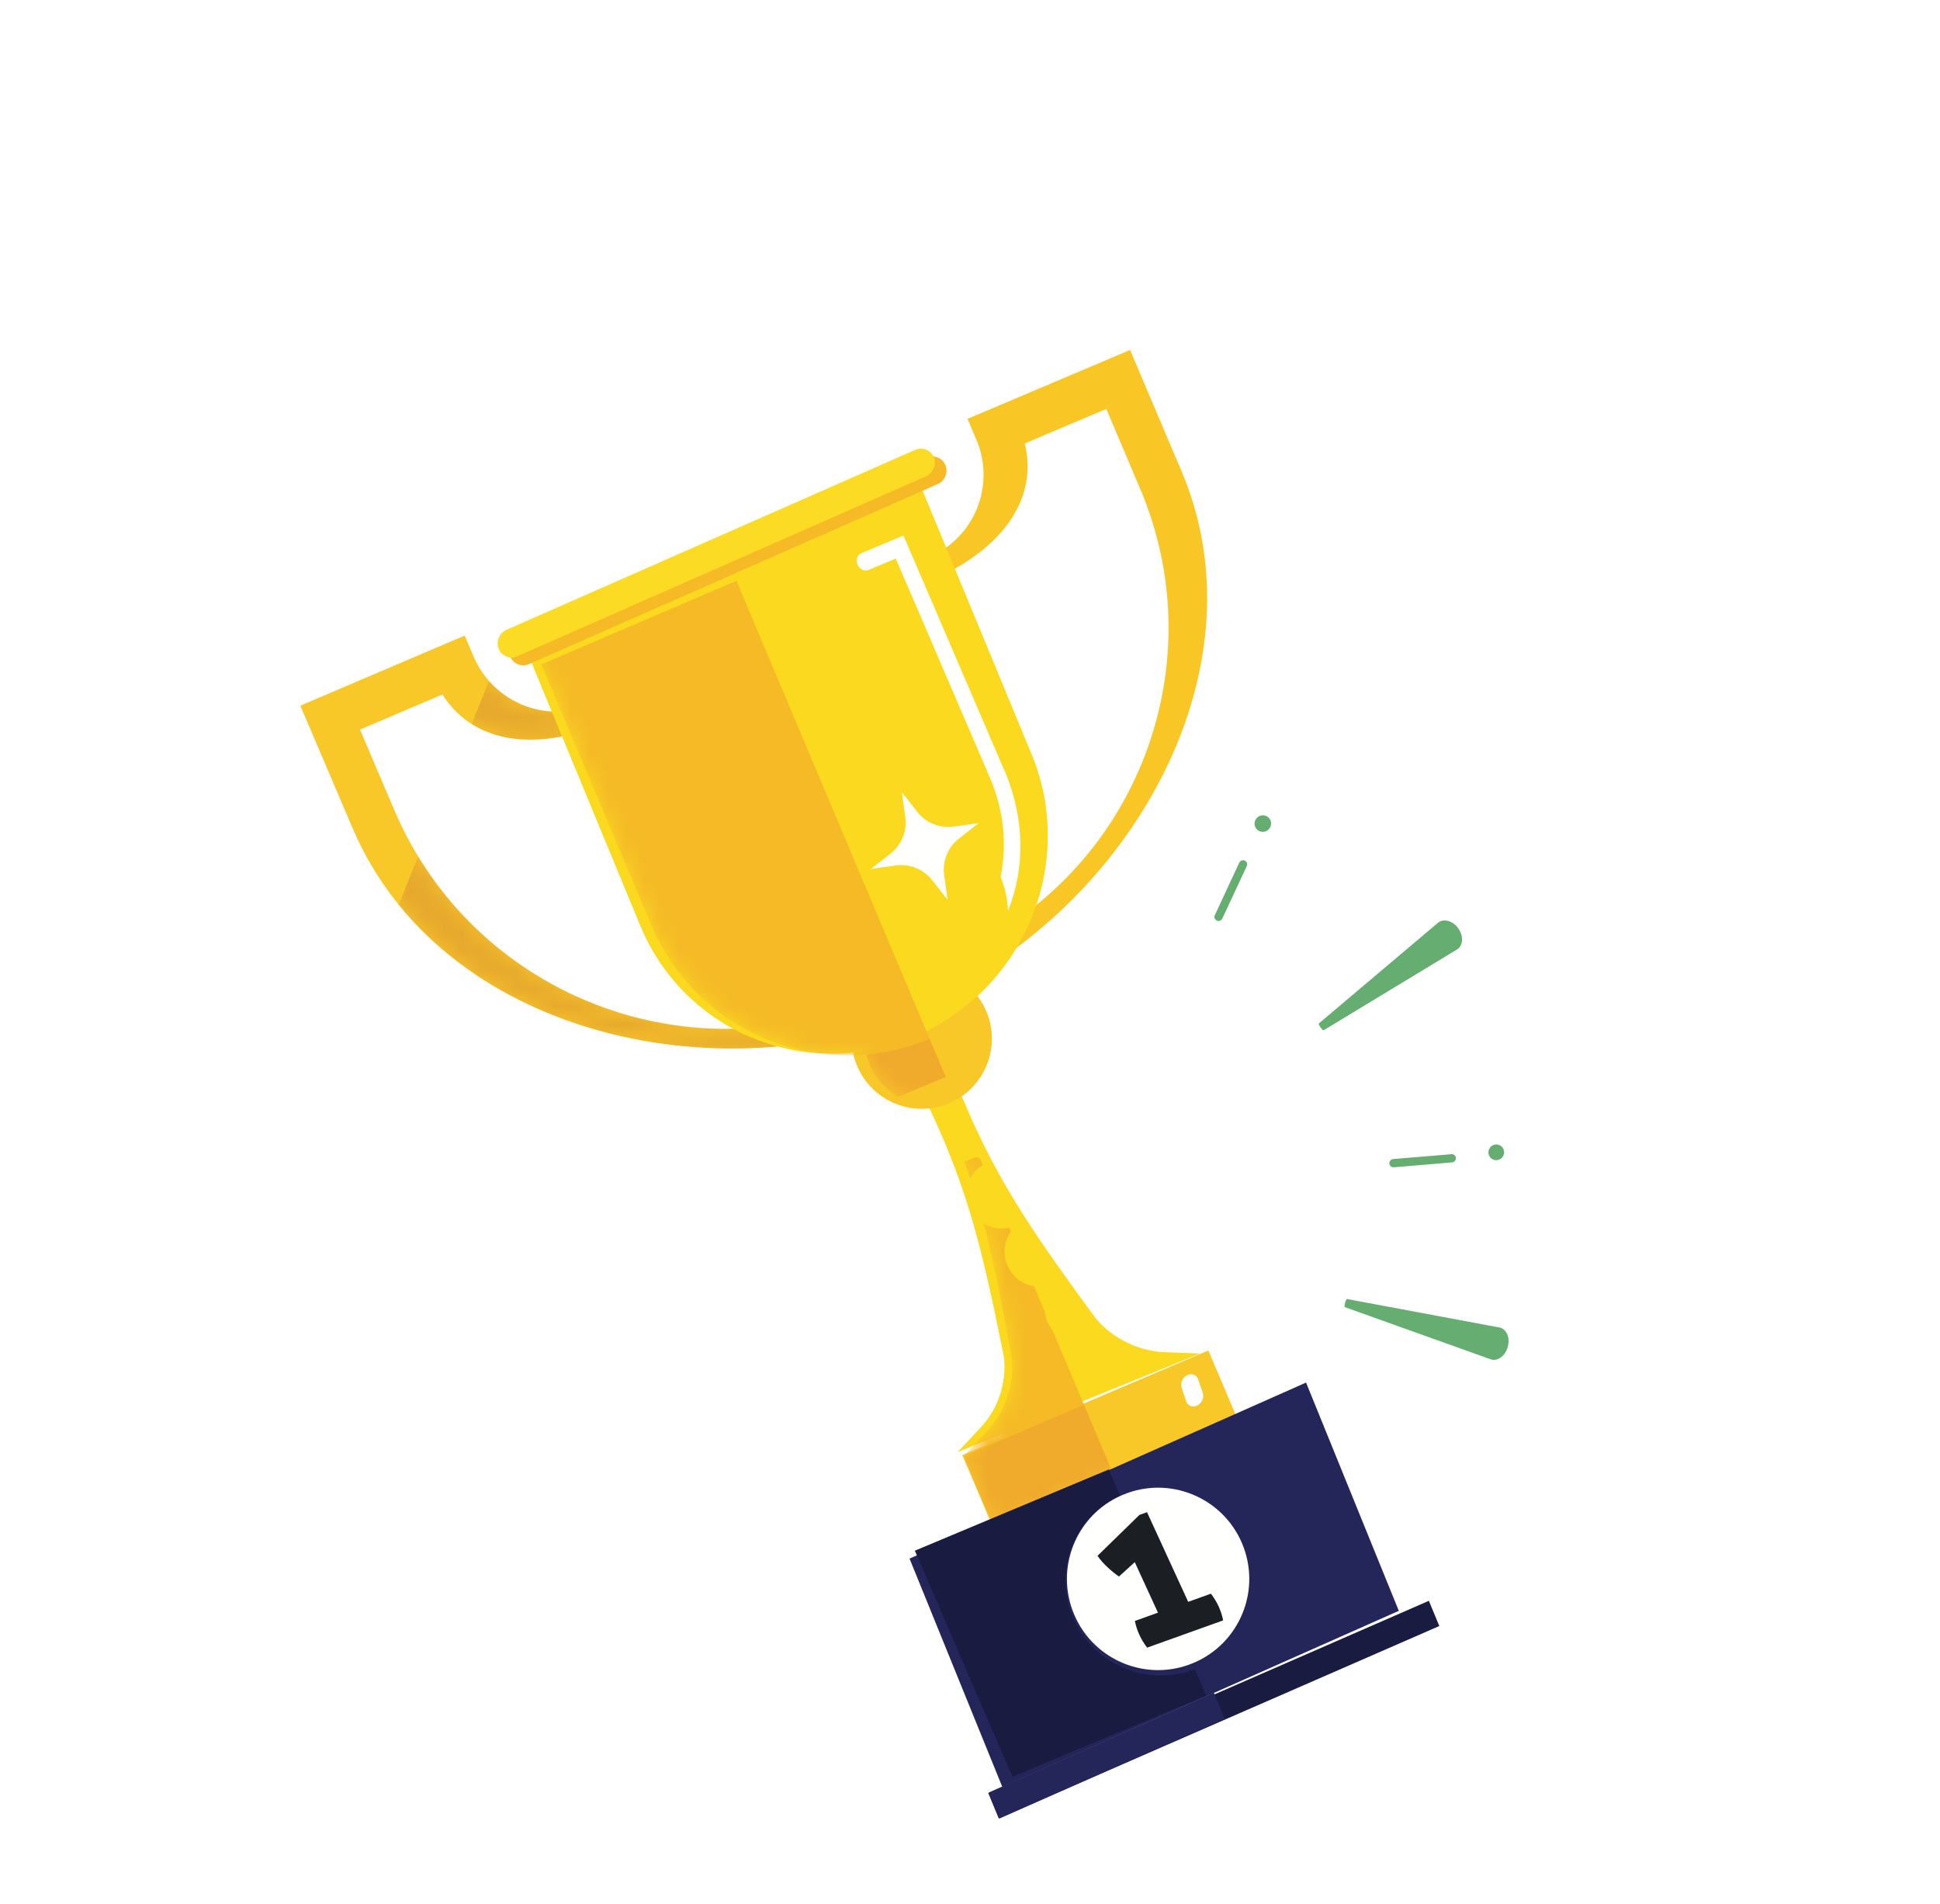 <svg width="107" height="105" viewBox="0 0 107 105" fill="none" xmlns="http://www.w3.org/2000/svg">
<g filter="url(#filter0_d_0_4825)">
<path fill-rule="evenodd" clip-rule="evenodd" d="M50.962 51.708L47.804 51.145C37.735 55.437 26.049 50.745 21.756 40.686L19.855 36.232L24.399 34.295C26.334 37.325 30.14 37.27 33.559 35.813L33.877 35.677L33 34.708L32.682 34.843C30.137 35.928 27.2 34.744 26.12 32.2L25.631 31.046L16.565 34.911L19.452 41.675C24.287 53.001 39.623 56.54 50.962 51.708" fill="#F8C728"/>
<mask id="mask0_0_4825" style="mask-type:alpha" maskUnits="userSpaceOnUse" x="16" y="31" width="35" height="23">
<path fill-rule="evenodd" clip-rule="evenodd" d="M50.962 51.708L47.804 51.145C37.735 55.437 26.049 50.745 21.756 40.686L19.855 36.232L24.399 34.295C26.334 37.325 30.14 37.27 33.559 35.813L33.877 35.677L33 34.708L32.682 34.843C30.137 35.928 27.2 34.744 26.12 32.2L25.631 31.046L16.565 34.911L19.452 41.675C24.287 53.001 39.623 56.54 50.962 51.708" fill="white"/>
</mask>
<g mask="url(#mask0_0_4825)">
<path fill-rule="evenodd" clip-rule="evenodd" d="M26.211 49.726C24.622 48.654 23.195 47.373 21.991 45.887L23.064 43.229C24.574 45.707 26.574 47.762 28.883 49.319C32.621 51.84 37.167 53.059 41.742 52.662C42.585 53.052 43.472 53.343 44.386 53.529C38.014 54.445 31.288 53.15 26.211 49.726" fill="#E7A92D"/>
<path fill-rule="evenodd" clip-rule="evenodd" d="M26.015 35.923L26.971 33.554C27.254 33.874 27.574 34.154 27.922 34.389C28.82 34.995 29.904 35.3 31.004 35.237L31.536 36.492C29.536 36.979 27.553 36.895 26.015 35.923" fill="#E7A92D"/>
</g>
<path fill-rule="evenodd" clip-rule="evenodd" d="M50.732 51.334L52.495 48.699C62.456 44.481 67.12 32.936 62.891 22.964L61.019 18.548L56.522 20.451C57.357 23.913 54.709 26.584 51.326 28.017L51.012 28.15L50.922 26.859L51.236 26.726C53.754 25.66 54.924 22.754 53.849 20.236L53.362 19.096L62.331 15.298L65.175 22.003C69.937 33.232 61.949 46.584 50.732 51.334" fill="#F8C625"/>
<path fill-rule="evenodd" clip-rule="evenodd" d="M50.566 53.104V53.104C56.524 50.501 59.359 43.563 56.896 37.606L50.563 22.291L28.984 31.717L35.317 47.032C37.779 52.988 44.607 55.707 50.566 53.104" fill="#FBDB24"/>
<path fill-rule="evenodd" clip-rule="evenodd" d="M54.087 74.715C55.049 73.686 55.517 72.293 55.379 70.873L55.331 70.635C53.91 63.525 53.025 60.222 49.572 53.768L51.684 52.909C54.137 59.77 56.005 62.673 60.361 68.589L60.508 68.787C61.479 69.869 62.852 70.513 64.293 70.565L66.192 70.633L52.819 76.071L54.087 74.715" fill="#FAD91F"/>
<path fill-rule="evenodd" clip-rule="evenodd" d="M47.279 54.786C48.115 56.752 50.386 57.668 52.352 56.832C54.318 55.997 55.234 53.725 54.398 51.76C53.563 49.794 51.292 48.877 49.326 49.714C47.36 50.549 46.444 52.82 47.279 54.786" fill="#F8C728"/>
<path fill-rule="evenodd" clip-rule="evenodd" d="M50.566 53.104V53.104C56.524 50.501 59.359 43.563 56.896 37.606L50.563 22.291L28.984 31.717L35.317 47.032C37.779 52.988 44.607 55.707 50.566 53.104" fill="#FAD91F"/>
<path fill-rule="evenodd" clip-rule="evenodd" d="M55.186 44.348C55.547 42.623 55.384 40.709 54.6 38.884L49.405 26.797L47.908 27.426C47.682 27.522 47.41 27.392 47.3 27.137C47.19 26.882 47.285 26.598 47.511 26.502L49.828 25.528L55.42 38.539C56.543 41.154 56.528 43.933 55.598 46.218C55.572 45.597 55.438 44.965 55.186 44.348" fill="#FFFFFE"/>
<path fill-rule="evenodd" clip-rule="evenodd" d="M29.176 32.62L51.713 22.698C52.116 22.52 52.309 22.05 52.144 21.648C51.979 21.245 51.518 21.062 51.115 21.239L28.578 31.161C28.175 31.339 27.982 31.809 28.147 32.212C28.312 32.614 28.773 32.797 29.176 32.62" fill="#F5BA26"/>
<path fill-rule="evenodd" clip-rule="evenodd" d="M28.534 32.187L51.072 22.265C51.475 22.088 51.668 21.617 51.503 21.215C51.337 20.812 50.877 20.63 50.474 20.807L27.936 30.729C27.534 30.906 27.341 31.376 27.506 31.779C27.671 32.182 28.131 32.364 28.534 32.187" fill="#FBDB24"/>
<path fill-rule="evenodd" clip-rule="evenodd" d="M54.749 80.173L68.317 74.4L66.647 70.467L53.078 76.24L54.749 80.173" fill="#F8C728"/>
<mask id="mask1_0_4825" style="mask-type:alpha" maskUnits="userSpaceOnUse" x="28" y="21" width="41" height="60">
<path fill-rule="evenodd" clip-rule="evenodd" d="M28.68 31.013L51.267 21.338C51.67 21.165 52.136 21.352 52.306 21.756C52.477 22.159 52.287 22.627 51.884 22.8L51.467 22.978L57.675 37.691C59.711 42.517 58.292 47.952 54.541 51.239C54.644 51.403 54.738 51.574 54.815 51.758C55.484 53.343 54.968 55.134 53.673 56.153C55.51 60.842 57.359 63.681 60.847 68.549L60.99 68.748C61.942 69.829 63.305 70.458 64.747 70.484L66.648 70.517L68.298 74.428L54.802 80.209L53.152 76.298L54.448 74.895C55.43 73.831 55.926 72.406 55.815 70.965L55.771 70.723C54.713 64.815 53.967 61.503 51.891 56.916C50.264 57.149 48.626 56.281 47.957 54.696C47.879 54.512 47.822 54.325 47.776 54.137C42.825 54.578 37.956 51.836 35.92 47.01L29.713 32.297L29.297 32.475C28.893 32.648 28.427 32.461 28.257 32.057C28.087 31.654 28.276 31.186 28.68 31.013" fill="white"/>
</mask>
<g mask="url(#mask1_0_4825)">
<path fill-rule="evenodd" clip-rule="evenodd" d="M54.802 80.209L53.152 76.298L54.448 74.895L53.152 76.298L59.785 73.457L53.152 76.298L54.802 80.209L61.435 77.368L61.425 77.372L54.802 80.209M54.448 74.895C55.044 74.25 55.461 73.472 55.671 72.638C55.461 73.472 55.044 74.25 54.448 74.895" fill="#FAD9C2"/>
<path fill-rule="evenodd" clip-rule="evenodd" d="M55.671 72.638C55.672 72.634 55.673 72.63 55.674 72.626C55.673 72.63 55.672 72.634 55.671 72.638" fill="#D9AE8B"/>
<path fill-rule="evenodd" clip-rule="evenodd" d="M55.688 72.635C55.697 72.6 55.705 72.565 55.713 72.53C55.705 72.565 55.697 72.6 55.688 72.635M55.817 70.966V70.966L55.771 70.723L55.817 70.966" fill="#BE6D40"/>
<path fill-rule="evenodd" clip-rule="evenodd" d="M55.706 70.358C55.216 67.639 54.787 65.473 54.25 63.461C54.25 63.461 54.25 63.461 54.25 63.462C54.787 65.473 55.215 67.639 55.706 70.358M53.513 61.005C53.407 60.69 53.296 60.374 53.18 60.057L53.181 60.057C53.297 60.374 53.407 60.689 53.513 61.004C53.513 61.005 53.513 61.005 53.513 61.005" fill="#BE6D40"/>
<path fill-rule="evenodd" clip-rule="evenodd" d="M53.152 76.298L54.448 74.895C55.044 74.25 55.461 73.472 55.671 72.638C55.672 72.634 55.673 72.63 55.674 72.626C55.683 72.591 55.692 72.556 55.7 72.521C55.815 72.015 55.855 71.491 55.815 70.965L55.771 70.723C55.768 70.702 55.764 70.682 55.76 70.661L55.76 70.66C55.759 70.653 55.758 70.646 55.756 70.64C55.756 70.639 55.756 70.639 55.756 70.639C55.743 70.563 55.729 70.487 55.715 70.412C55.715 70.409 55.715 70.406 55.714 70.404C55.713 70.4 55.713 70.397 55.712 70.394C55.712 70.39 55.711 70.387 55.71 70.383C55.71 70.38 55.709 70.377 55.709 70.374C55.708 70.371 55.708 70.368 55.707 70.365C55.707 70.363 55.706 70.36 55.706 70.358C55.215 67.639 54.787 65.473 54.25 63.462C54.67 63.725 55.18 63.816 55.663 63.685L55.759 63.913C55.38 64.423 55.284 65.138 55.569 65.789C55.725 66.144 55.971 66.43 56.266 66.629C56.498 66.785 56.76 66.888 57.031 66.927L57.636 68.362C57.657 68.551 57.708 68.741 57.789 68.927C57.862 69.095 57.956 69.248 58.066 69.383L59.785 73.457L53.152 76.298M53.513 61.004C53.407 60.689 53.297 60.374 53.181 60.057L53.837 59.798C53.908 59.829 53.981 59.854 54.055 59.876L54.212 60.247C53.979 60.379 53.788 60.562 53.643 60.776C53.594 60.849 53.551 60.925 53.513 61.004" fill="#F5BA26"/>
<path fill-rule="evenodd" clip-rule="evenodd" d="M36.679 48.506C36.395 48.033 36.141 47.534 35.92 47.01L33.088 40.298L35.92 47.01C36.141 47.534 36.395 48.033 36.679 48.506M47.988 54.768C47.977 54.744 47.967 54.72 47.957 54.696C47.967 54.72 47.977 54.744 47.988 54.768" fill="#FAD9C2"/>
<path fill-rule="evenodd" clip-rule="evenodd" d="M49.29 56.32C48.746 55.953 48.294 55.437 48.002 54.799C48.002 54.799 48.002 54.798 48.002 54.797C48.001 54.795 48 54.794 47.999 54.791C47.998 54.79 47.998 54.789 47.997 54.788C47.997 54.786 47.996 54.785 47.995 54.783C47.994 54.782 47.993 54.779 47.992 54.777C47.992 54.777 47.992 54.776 47.992 54.776C47.991 54.774 47.99 54.772 47.989 54.77C47.989 54.769 47.988 54.768 47.988 54.768C47.977 54.744 47.967 54.72 47.957 54.696C47.88 54.513 47.823 54.327 47.777 54.14C48.949 54.035 50.126 53.752 51.271 53.276L52.164 55.393C51.305 55.739 50.393 56.114 49.548 56.479C49.46 56.429 49.374 56.376 49.29 56.32" fill="#F0AA2C"/>
<path fill-rule="evenodd" clip-rule="evenodd" d="M40.157 52.17C38.777 51.24 37.583 50.008 36.686 48.517C36.685 48.516 36.684 48.513 36.683 48.512C36.682 48.51 36.681 48.508 36.68 48.506C36.395 48.033 36.141 47.534 35.92 47.01L29.858 32.64L40.62 28.03L51.271 53.276C50.126 53.752 48.949 54.035 47.777 54.14C47.777 54.139 47.776 54.138 47.776 54.137C45.06 54.379 42.369 53.663 40.157 52.17" fill="#F5BA26"/>
<path fill-rule="evenodd" clip-rule="evenodd" d="M29.857 32.64L29.857 32.638L40.619 28.028L40.62 28.03L29.857 32.64" fill="#EDA12D"/>
<path fill-rule="evenodd" clip-rule="evenodd" d="M54.802 80.209L53.152 76.298L59.785 73.457L61.435 77.368L54.802 80.209" fill="#F0AA2C"/>
</g>
<path fill-rule="evenodd" clip-rule="evenodd" d="M66.038 73.496C66.29 73.368 66.425 73.061 66.339 72.809L66.083 72.057C65.997 71.806 65.723 71.706 65.471 71.834C65.219 71.962 65.084 72.27 65.17 72.521L65.427 73.274C65.513 73.525 65.786 73.625 66.038 73.496" fill="#FFFFFE"/>
<path fill-rule="evenodd" clip-rule="evenodd" d="M55.281 94.53L77.151 84.823L72.035 72.236L50.165 81.942L55.281 94.53" fill="#24265A"/>
<path fill-rule="evenodd" clip-rule="evenodd" d="M74.957 87.593L79.385 85.661L78.809 84.27L54.508 94.873L55.084 96.263L74.957 87.593Z" fill="#1A1B41"/>
<path fill-rule="evenodd" clip-rule="evenodd" d="M55.111 96.282L54.527 94.845L66.953 89.338L67.538 90.775L55.111 96.282" fill="#24265A"/>
<path fill-rule="evenodd" clip-rule="evenodd" d="M50.256 81.808L54.343 79.899L50.256 81.808" fill="#A8AAAC"/>
<path fill-rule="evenodd" clip-rule="evenodd" d="M54.343 79.899V79.899L61.011 76.931L54.343 79.899" fill="#A59083"/>
<path fill-rule="evenodd" clip-rule="evenodd" d="M55.839 93.973L50.459 81.506L61.155 77.028L61.784 78.487C59.233 79.633 58.074 82.612 59.194 85.209C59.607 86.166 60.273 86.939 61.08 87.484C62.462 88.416 64.258 88.676 65.905 88.036L66.534 89.495L55.839 93.973" fill="#1A1B41"/>
<path fill-rule="evenodd" clip-rule="evenodd" d="M55.983 94.07V94.07L66.738 89.193L55.983 94.07" fill="#1A1D23"/>
<path fill-rule="evenodd" clip-rule="evenodd" d="M59.247 85.029C60.334 87.585 63.286 88.776 65.842 87.689C68.397 86.603 69.588 83.651 68.502 81.095C67.415 78.539 64.463 77.348 61.907 78.435C59.352 79.521 58.161 82.474 59.247 85.029" fill="#FFFFFE"/>
<path fill-rule="evenodd" clip-rule="evenodd" d="M63.268 86.853C63.092 86.619 62.949 86.381 62.838 86.139C62.733 85.91 62.651 85.657 62.593 85.381L63.867 84.924L62.588 82.139L61.718 82.93C61.707 82.923 61.695 82.915 61.683 82.907C61.596 82.848 61.504 82.779 61.407 82.7C61.297 82.61 61.189 82.515 61.083 82.416C60.976 82.317 60.876 82.214 60.781 82.107C60.686 82 60.603 81.895 60.533 81.79L62.843 79.535L63.264 79.384L65.534 84.327L66.789 83.877C66.965 84.112 67.105 84.343 67.21 84.572C67.321 84.814 67.406 85.073 67.464 85.349L63.268 86.853" fill="#1B1E23"/>
<path fill-rule="evenodd" clip-rule="evenodd" d="M50.591 40.766L49.741 39.682L49.932 41.046C50.04 41.816 49.729 42.585 49.117 43.065L48.034 43.915L49.398 43.724C50.168 43.616 50.937 43.927 51.417 44.538L52.267 45.622L52.076 44.258C51.968 43.488 52.278 42.719 52.89 42.239L53.974 41.389L52.61 41.58C51.84 41.688 51.071 41.378 50.591 40.766" fill="#FFFFFE"/>
<path fill-rule="evenodd" clip-rule="evenodd" d="M54.206 59.306L54.206 59.306C54.23 59.313 54.255 59.319 54.279 59.324C54.255 59.319 54.23 59.313 54.206 59.306" fill="#E1B52C"/>
<path fill-rule="evenodd" clip-rule="evenodd" d="M41.73 72.341L41.728 72.338L41.724 72.332L41.73 72.341" fill="#292A28"/>
<path fill-rule="evenodd" clip-rule="evenodd" d="M82.173 59.795C82.035 59.6 82.081 59.329 82.276 59.189C82.47 59.049 82.741 59.093 82.879 59.288C83.016 59.482 82.97 59.754 82.776 59.893C82.581 60.033 82.311 59.989 82.173 59.795ZM69.28 41.681C69.134 41.477 69.183 41.191 69.388 41.043C69.593 40.896 69.878 40.943 70.023 41.147C70.168 41.352 70.12 41.638 69.915 41.785C69.71 41.932 69.425 41.885 69.28 41.681ZM74.189 67.838C74.206 67.776 74.227 67.72 74.248 67.68C74.266 67.645 74.281 67.627 74.292 67.629L82.702 69.2C83.086 69.271 83.303 69.752 83.161 70.266C83.019 70.781 82.586 71.085 82.219 70.954L74.169 68.075C74.147 68.067 74.154 67.971 74.184 67.858L74.189 67.838ZM72.823 52.635C72.757 52.539 72.718 52.452 72.736 52.437L79.313 46.882C79.614 46.629 80.123 46.761 80.43 47.193C80.737 47.626 80.696 48.153 80.36 48.357L73.002 52.812C72.993 52.817 72.972 52.806 72.944 52.78C72.911 52.749 72.872 52.704 72.835 52.652L72.823 52.635ZM67.025 46.691C66.978 46.625 66.97 46.538 67.004 46.464L68.352 43.569C68.405 43.454 68.54 43.402 68.654 43.454C68.69 43.47 68.721 43.496 68.744 43.528C68.791 43.594 68.799 43.681 68.766 43.755L67.417 46.649C67.364 46.765 67.229 46.816 67.116 46.765C67.079 46.748 67.048 46.723 67.025 46.691ZM76.671 60.273C76.649 60.24 76.635 60.202 76.631 60.163C76.625 60.102 76.644 60.043 76.682 59.995C76.721 59.949 76.776 59.919 76.836 59.913L80.046 59.644C80.129 59.635 80.21 59.671 80.257 59.737C80.279 59.769 80.293 59.807 80.297 59.847C80.302 59.907 80.284 59.967 80.246 60.014C80.207 60.061 80.152 60.09 80.092 60.096L76.882 60.366C76.799 60.374 76.718 60.338 76.671 60.273V60.273Z" fill="#65AD71"/>
</g>
<defs>
<filter id="filter0_d_0_4825" x="12.565" y="15.298" width="74.64" height="88.984" filterUnits="userSpaceOnUse" color-interpolation-filters="sRGB">
<feFlood flood-opacity="0" result="BackgroundImageFix"/>
<feColorMatrix in="SourceAlpha" type="matrix" values="0 0 0 0 0 0 0 0 0 0 0 0 0 0 0 0 0 0 127 0" result="hardAlpha"/>
<feOffset dy="4"/>
<feGaussianBlur stdDeviation="2"/>
<feComposite in2="hardAlpha" operator="out"/>
<feColorMatrix type="matrix" values="0 0 0 0 0 0 0 0 0 0 0 0 0 0 0 0 0 0 0.25 0"/>
<feBlend mode="normal" in2="BackgroundImageFix" result="effect1_dropShadow_0_4825"/>
<feBlend mode="normal" in="SourceGraphic" in2="effect1_dropShadow_0_4825" result="shape"/>
</filter>
</defs>
</svg>
